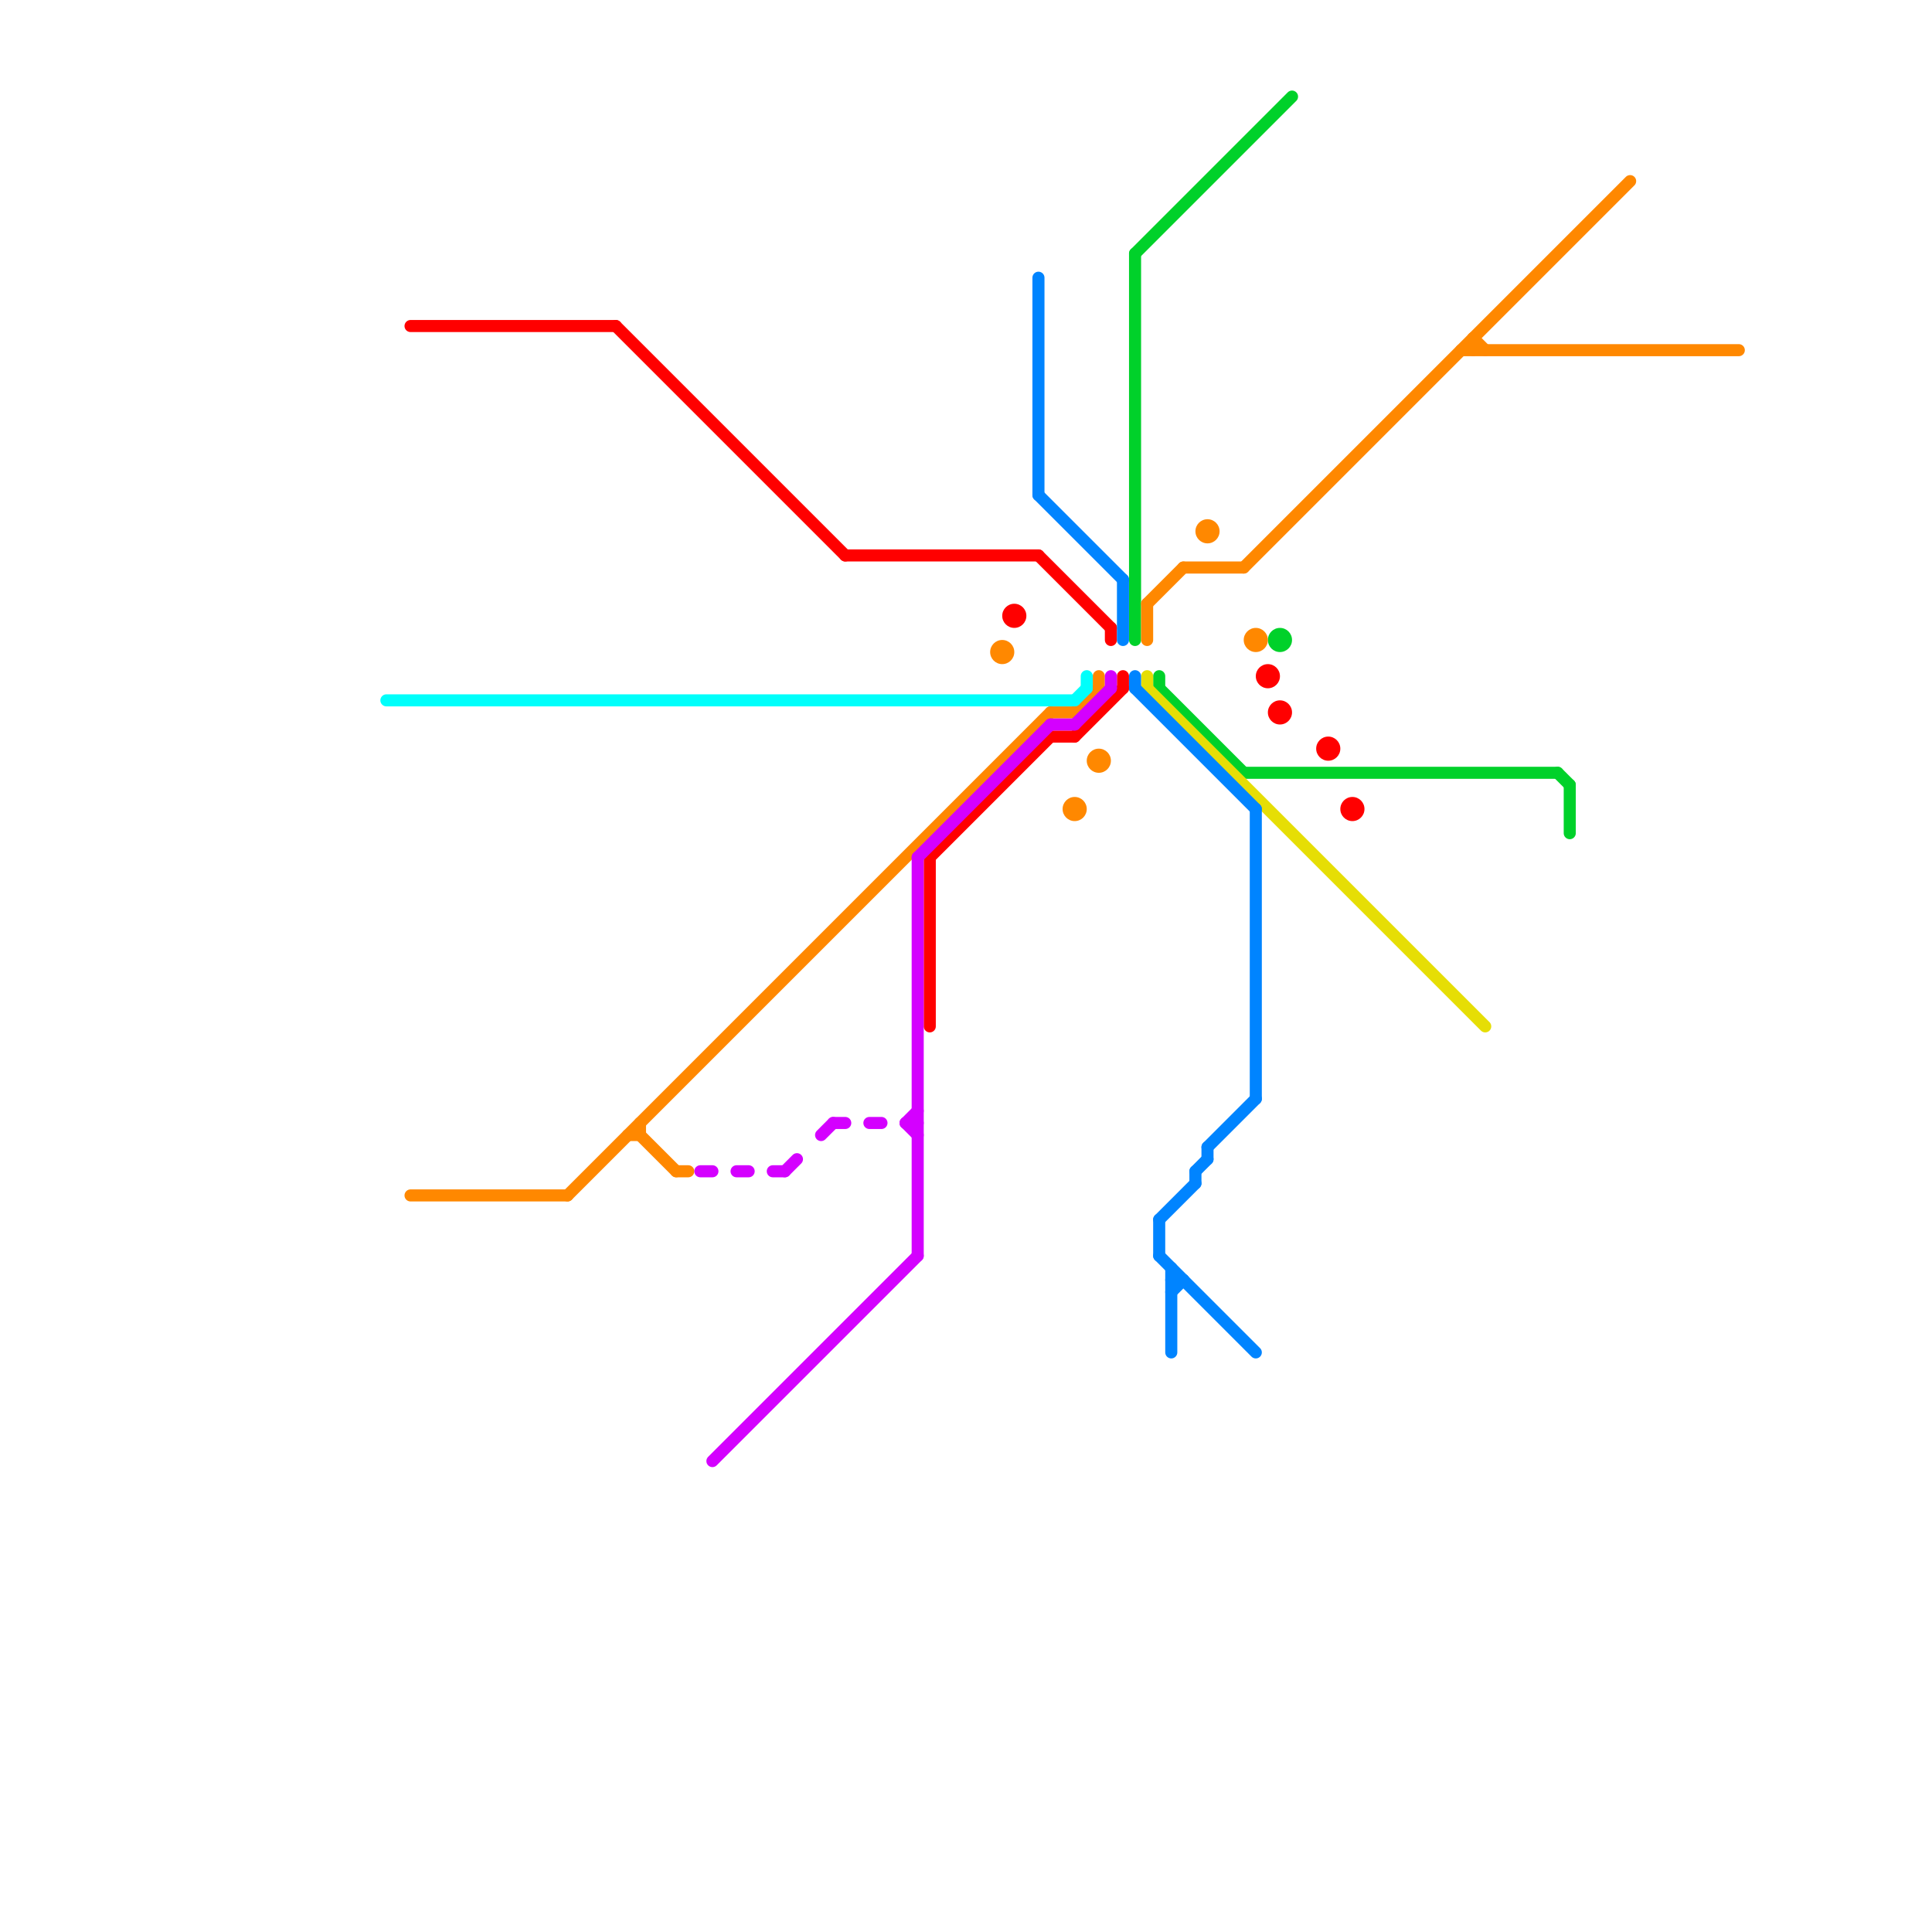 
<svg version="1.1" xmlns="http://www.w3.org/2000/svg" viewBox="0 0 160 160">
<style>text { font: 1px Helvetica; font-weight: 600; white-space: pre; dominant-baseline: central; } line { stroke-width: 1; fill: none; stroke-linecap: round; stroke-linejoin: round; } .c0 { stroke: #ff0000 } .c1 { stroke: #00d12a } .c2 { stroke: #ff8800 } .c3 { stroke: #e6de05 } .c4 { stroke: #0084ff } .c5 { stroke: #00fffb } .c6 { stroke: #d400ff } .w1 { stroke-width: 1; }</style><defs><g id="wm-xf"><circle r="1.2" fill="#000"/><circle r="0.9" fill="#fff"/><circle r="0.6" fill="#000"/><circle r="0.3" fill="#fff"/></g><g id="wm"><circle r="0.6" fill="#000"/><circle r="0.3" fill="#fff"/></g></defs><line class="c0 " x1="51" y1="27" x2="70" y2="46"/><line class="c0 " x1="77" y1="71" x2="87" y2="61"/><line class="c0 " x1="70" y1="46" x2="86" y2="46"/><line class="c0 " x1="89" y1="61" x2="93" y2="57"/><line class="c0 " x1="77" y1="71" x2="77" y2="85"/><line class="c0 " x1="92" y1="52" x2="92" y2="53"/><line class="c0 " x1="34" y1="27" x2="51" y2="27"/><line class="c0 " x1="87" y1="61" x2="89" y2="61"/><line class="c0 " x1="86" y1="46" x2="92" y2="52"/><line class="c0 " x1="93" y1="56" x2="93" y2="57"/><circle cx="106" cy="59" r="1" fill="#ff0000" /><circle cx="110" cy="62" r="1" fill="#ff0000" /><circle cx="84" cy="51" r="1" fill="#ff0000" /><circle cx="112" cy="67" r="1" fill="#ff0000" /><circle cx="105" cy="56" r="1" fill="#ff0000" /><line class="c1 " x1="96" y1="56" x2="96" y2="57"/><line class="c1 " x1="103" y1="64" x2="129" y2="64"/><line class="c1 " x1="96" y1="57" x2="103" y2="64"/><line class="c1 " x1="130" y1="65" x2="130" y2="69"/><line class="c1 " x1="129" y1="64" x2="130" y2="65"/><line class="c1 " x1="94" y1="21" x2="107" y2="8"/><line class="c1 " x1="94" y1="21" x2="94" y2="53"/><circle cx="106" cy="53" r="1" fill="#00d12a" /><line class="c2 " x1="121" y1="29" x2="144" y2="29"/><line class="c2 " x1="98" y1="47" x2="103" y2="47"/><line class="c2 " x1="91" y1="56" x2="91" y2="57"/><line class="c2 " x1="53" y1="94" x2="56" y2="97"/><line class="c2 " x1="122" y1="28" x2="123" y2="29"/><line class="c2 " x1="95" y1="50" x2="98" y2="47"/><line class="c2 " x1="103" y1="47" x2="135" y2="15"/><line class="c2 " x1="87" y1="59" x2="89" y2="59"/><line class="c2 " x1="56" y1="97" x2="57" y2="97"/><line class="c2 " x1="89" y1="59" x2="91" y2="57"/><line class="c2 " x1="34" y1="99" x2="47" y2="99"/><line class="c2 " x1="95" y1="50" x2="95" y2="53"/><line class="c2 " x1="53" y1="93" x2="53" y2="94"/><line class="c2 " x1="52" y1="94" x2="53" y2="94"/><line class="c2 " x1="47" y1="99" x2="87" y2="59"/><line class="c2 " x1="122" y1="28" x2="122" y2="29"/><circle cx="83" cy="54" r="1" fill="#ff8800" /><circle cx="89" cy="67" r="1" fill="#ff8800" /><circle cx="100" cy="44" r="1" fill="#ff8800" /><circle cx="104" cy="53" r="1" fill="#ff8800" /><circle cx="91" cy="63" r="1" fill="#ff8800" /><line class="c3 " x1="95" y1="57" x2="123" y2="85"/><line class="c3 " x1="95" y1="56" x2="95" y2="57"/><line class="c4 " x1="100" y1="95" x2="104" y2="91"/><line class="c4 " x1="97" y1="106" x2="98" y2="106"/><line class="c4 " x1="97" y1="105" x2="97" y2="112"/><line class="c4 " x1="99" y1="97" x2="100" y2="96"/><line class="c4 " x1="99" y1="97" x2="99" y2="98"/><line class="c4 " x1="104" y1="67" x2="104" y2="91"/><line class="c4 " x1="96" y1="101" x2="99" y2="98"/><line class="c4 " x1="97" y1="107" x2="98" y2="106"/><line class="c4 " x1="94" y1="57" x2="104" y2="67"/><line class="c4 " x1="100" y1="95" x2="100" y2="96"/><line class="c4 " x1="86" y1="23" x2="86" y2="41"/><line class="c4 " x1="86" y1="41" x2="93" y2="48"/><line class="c4 " x1="94" y1="56" x2="94" y2="57"/><line class="c4 " x1="96" y1="104" x2="104" y2="112"/><line class="c4 " x1="96" y1="101" x2="96" y2="104"/><line class="c4 " x1="93" y1="48" x2="93" y2="53"/><line class="c5 " x1="90" y1="56" x2="90" y2="57"/><line class="c5 " x1="89" y1="58" x2="90" y2="57"/><line class="c5 " x1="32" y1="58" x2="89" y2="58"/><line class="c6 " x1="75" y1="93" x2="76" y2="93"/><line class="c6 " x1="89" y1="60" x2="92" y2="57"/><line class="c6 " x1="72" y1="93" x2="73" y2="93"/><line class="c6 " x1="65" y1="97" x2="66" y2="96"/><line class="c6 " x1="76" y1="71" x2="87" y2="60"/><line class="c6 " x1="68" y1="94" x2="69" y2="93"/><line class="c6 " x1="69" y1="93" x2="70" y2="93"/><line class="c6 " x1="58" y1="97" x2="59" y2="97"/><line class="c6 " x1="92" y1="56" x2="92" y2="57"/><line class="c6 " x1="59" y1="121" x2="76" y2="104"/><line class="c6 " x1="75" y1="93" x2="76" y2="92"/><line class="c6 " x1="87" y1="60" x2="89" y2="60"/><line class="c6 " x1="76" y1="71" x2="76" y2="104"/><line class="c6 " x1="61" y1="97" x2="62" y2="97"/><line class="c6 " x1="75" y1="93" x2="76" y2="94"/><line class="c6 " x1="64" y1="97" x2="65" y2="97"/>
</svg>
